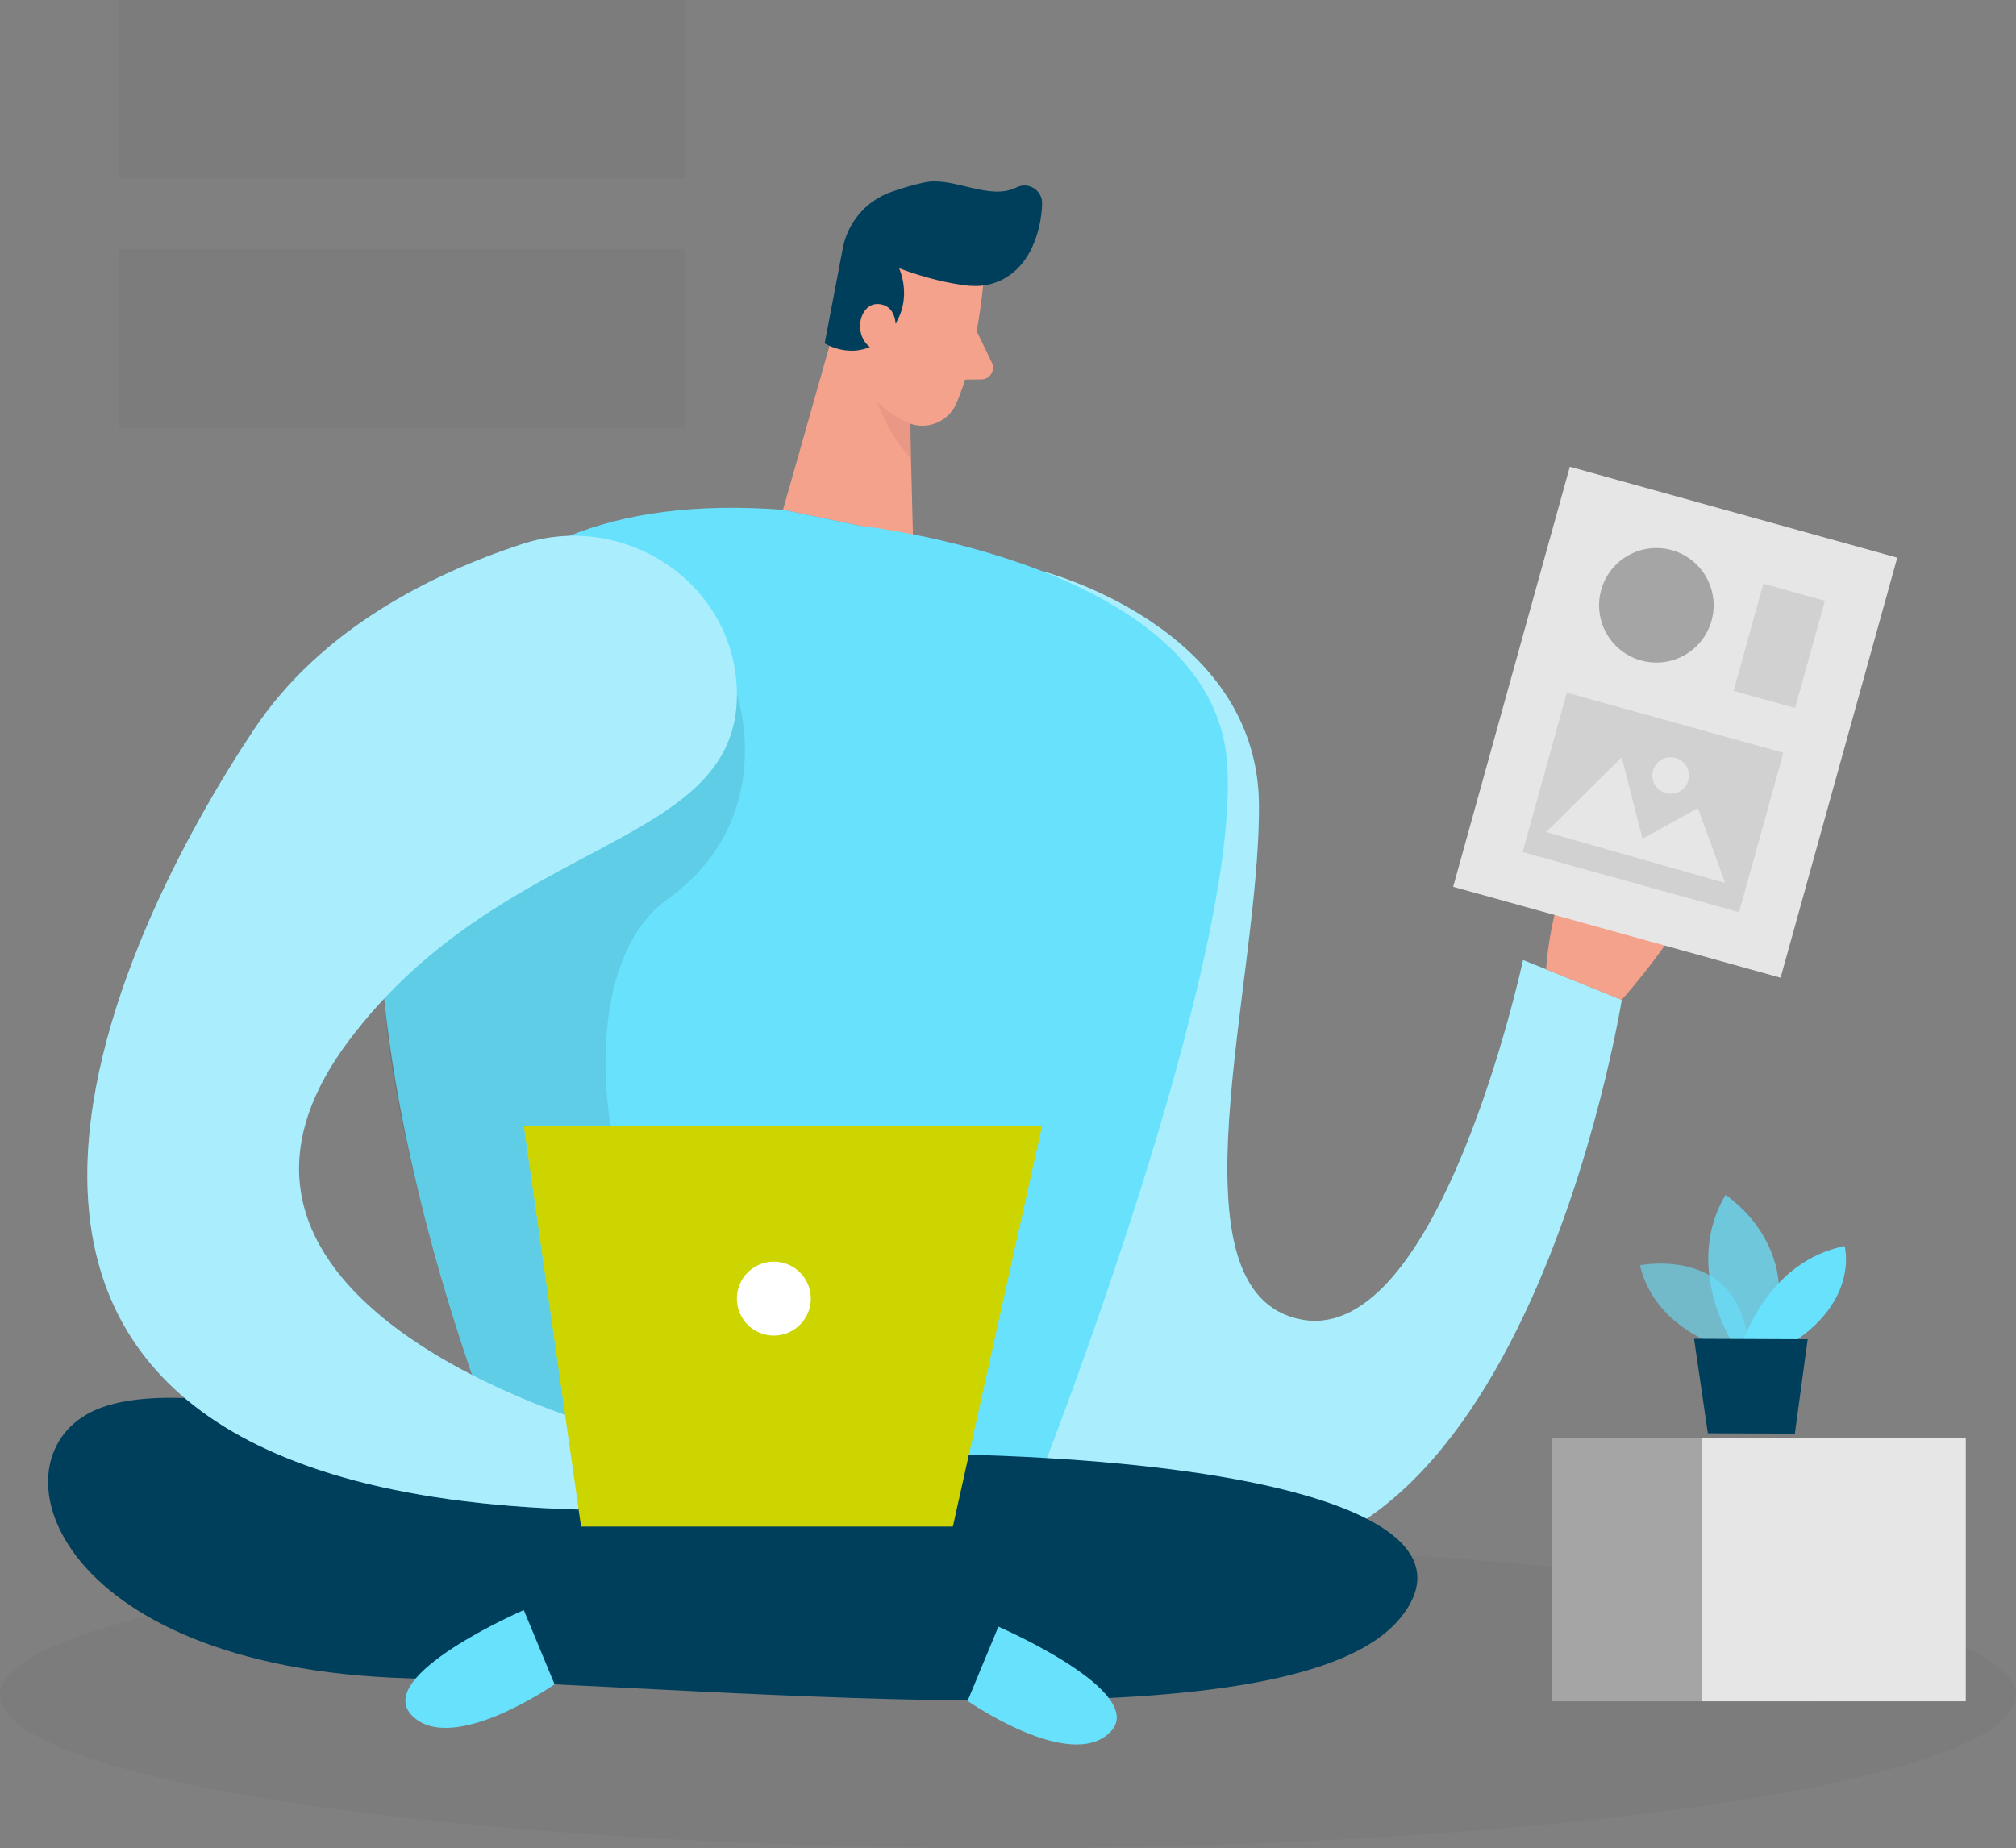 <?xml version="1.0" encoding="UTF-8"?>
<svg id="HBc4O2y19b" xmlns="http://www.w3.org/2000/svg" viewBox="0 0 472.04 432.77">
  <rect x="0" y="0" width="472.04" height="432.77" fill="#808080" stroke="none"/>
  <defs>
    <style>
      .cls-1 {
        opacity: .44;
      }

      .cls-1, .cls-2, .cls-3, .cls-4, .cls-5, .cls-6 {
        isolation: isolate;
      }

      .cls-1, .cls-7 {
        fill: #fff;
      }

      .cls-2 {
        fill: #ce8172;
        opacity: .31;
      }

      .cls-8, .cls-3, .cls-4 {
        fill: #68e1fd;
      }

      .cls-3 {
        opacity: .73;
      }

      .cls-4 {
        opacity: .58;
      }

      .cls-9 {
        fill: #ccd500;
      }

      .cls-10 {
        fill: #003f5b;
      }

      .cls-5 {
        opacity: .09;
      }

      .cls-5, .cls-6 {
        fill: #000001;
      }

      .cls-11 {
        fill: #a5a5a5;
      }

      .cls-12 {
        fill: #f4a28c;
      }

      .cls-6 {
        opacity: .03;
      }

      .cls-13 {
        fill: #e6e6e6;
      }
    </style>
  </defs>
  <ellipse id="sd" class="cls-6" cx="236.02" cy="397.02" rx="236.02" ry="35.75"/>
  <g id="plant">
    <path class="cls-4" d="M403.4,315.51s-15.95-4.36-19.42-19.21c0,0,24.72-5,25.42,20.52l-6-1.31Z"/>
    <path class="cls-3" d="M405.36,313.93s-11.15-17.62-1.34-34.1c0,0,18.8,11.94,10.44,34.14l-9.11-.04h0Z"/>
    <path class="cls-8" d="M408.23,313.94s5.89-18.61,23.69-22.13c0,0,3.34,12.08-11.53,22.19l-12.16-.05h0Z"/>
    <polygon class="cls-10" points="396.66 313.52 399.89 335.65 420.26 335.73 423.26 313.63 396.66 313.52"/>
  </g>
  <g id="person">
    <path class="cls-8" d="M244.02,133.76s50.38,12.83,50.75,54.56c.37,41.73-22.36,114.76,10.06,120.72s51.79-84.21,51.79-84.21l23.1,9.31s-24.59,154.04-109.54,128.63c-84.95-25.42-26.16-229.02-26.16-229.02h0Z"/>
    <path class="cls-1" d="M244.02,133.76s50.38,12.83,50.75,54.56c.37,41.73-22.36,114.76,10.06,120.72s51.79-84.21,51.79-84.21l23.1,9.31s-24.59,154.04-109.54,128.63c-84.95-25.42-26.16-229.02-26.16-229.02h0Z"/>
    <polygon class="cls-12" points="198.69 65.25 183.34 119.38 213.77 125.7 212.72 83.78 198.69 65.25"/>
    <path class="cls-2" d="M213.34,92.94s-5.55-1.84-9.27-7.14c0,0-.78,10.27,9.24,21.69l.03-14.56h0Z"/>
    <path class="cls-8" d="M183.34,119.38l18.04,3.75s82.58,8.9,85.94,55.51c3.35,46.61-43.3,165.72-43.3,165.72h-125.13S18.64,107.06,183.34,119.38Z"/>
    <path class="cls-5" d="M172.53,162.57s10.09,29.11-16.36,48.11c-26.45,19-13.55,90.54,15.4,102.09,28.94,11.55-18.09,36.26-38.17,26.14s-22.85-16.92-22.85-16.92c0,0-18.62-53.81-20.59-88.15s82.58-71.27,82.58-71.27h0Z"/>
    <path class="cls-10" d="M118.89,344.36s-70.42-25.07-96.13-14.35c-25.71,10.71-11.18,60.53,72.66,63.01s207.91,16.14,232.5-14.17c24.59-30.3-68.18-46.5-209.02-34.49h-.01Z"/>
    <path class="cls-8" d="M172.53,162.57c-.07-25.64-25.97-43.14-50.33-35.14-21.18,6.95-47.02,19.84-62.72,43.39-30.18,45.27-99.14,177.58,75.9,182.68l5.14-19.49s-105.07-29.06-58.68-90.54c36.08-47.82,90.79-44.6,90.7-80.9h-.01Z"/>
    <path class="cls-1" d="M172.53,162.57c-.07-25.64-25.97-43.14-50.33-35.14-21.18,6.95-47.02,19.84-62.72,43.39-30.18,45.27-99.14,177.58,75.9,182.68l5.14-19.49s-105.07-29.06-58.68-90.54c36.08-47.82,90.79-44.6,90.7-80.9h-.01Z"/>
    <polygon class="cls-9" points="136.05 357.49 223.11 357.49 244.02 263.59 122.64 263.59 136.05 357.49"/>
    <path class="cls-12" d="M362.01,227.01s1.32-22.29,10.26-28.63c8.94-6.33,7.45,9.69,7.45,9.69,0,0,8.94-10.43,16.39-5.59s-16.39,31.67-16.39,31.67l-17.71-7.14h0Z"/>
    <rect class="cls-13" x="341.21" y="129.35" width="102.09" height="79.57" transform="translate(124.32 501.83) rotate(-74.48)"/>
    <rect class="cls-5" x="367.67" y="161.61" width="38.74" height="52.61" transform="translate(102.41 510.56) rotate(-74.48)"/>
    <rect class="cls-5" x="403.57" y="143.77" width="26.06" height="14.95" transform="translate(159.4 512.18) rotate(-74.48)"/>
    <path class="cls-12" d="M230.2,66.83s-1.53,17.1-6.35,27.8c-1.96,4.34-7.14,6.3-11.45,4.28-5.35-2.51-11.86-7.45-12.16-16.71l-2.43-15.66s-1.18-9.87,9.57-15.03,24.28,4.96,22.82,15.33h0Z"/>
    <path class="cls-10" d="M225.89,66.79c-2.98-.37-8.4-1.35-15.37-3.97,0,0,3.98,8.3-2.75,15.47-6.72,7.17-14.68,2.12-14.68,2.12l4.13-21.66c1-6.35,5.38-11.67,11.45-13.8,2.48-.87,5.2-1.69,7.88-2.25,6.7-1.4,15.11,4.4,21.47,1.18,2.79-1.41,6.08.7,5.99,3.82-.2,6.78-3.22,16.96-12.8,18.99-1.75.37-3.55.34-5.33.12v-.02Z"/>
    <path class="cls-12" d="M209.67,78.11s1.03-6.53-3.95-6.9-6.52,9.06-.03,11.12l3.98-4.22Z"/>
    <path class="cls-12" d="M228.69,77.55l3.55,7.35c.88,1.81-.43,3.93-2.45,3.95l-6.68.07,5.57-11.36h0Z"/>
    <circle class="cls-7" cx="181.19" cy="304.11" r="8.66"/>
    <path class="cls-8" d="M122.64,377.05s-35.52,15.38-26.14,24.74c9.38,9.36,33.35-7.36,33.35-7.36l-7.21-17.38Z"/>
    <path class="cls-8" d="M233.77,380.94s35.52,15.38,26.14,24.74c-9.38,9.36-33.35-7.36-33.35-7.36l7.21-17.38h0Z"/>
    <circle class="cls-11" cx="387.83" cy="141.75" r="13.41"/>
    <circle class="cls-13" cx="391.18" cy="181.62" r="4.28"/>
    <polygon class="cls-13" points="362.01 194.85 379.72 177.34 384.58 196.39 397.56 189.26 403.94 206.77 362.01 194.85"/>
  </g>
  <g id="box">
    <rect class="cls-11" x="363.33" y="336.7" width="61.7" height="61.71"/>
    <rect class="cls-13" x="398.58" y="336.7" width="61.7" height="61.71"/>
  </g>
  <g id="bg">
    <rect class="cls-6" x="27.79" width="132.51" height="41.88"/>
    <rect class="cls-6" x="27.79" y="58.34" width="132.51" height="41.88"/>
  </g>
</svg>
